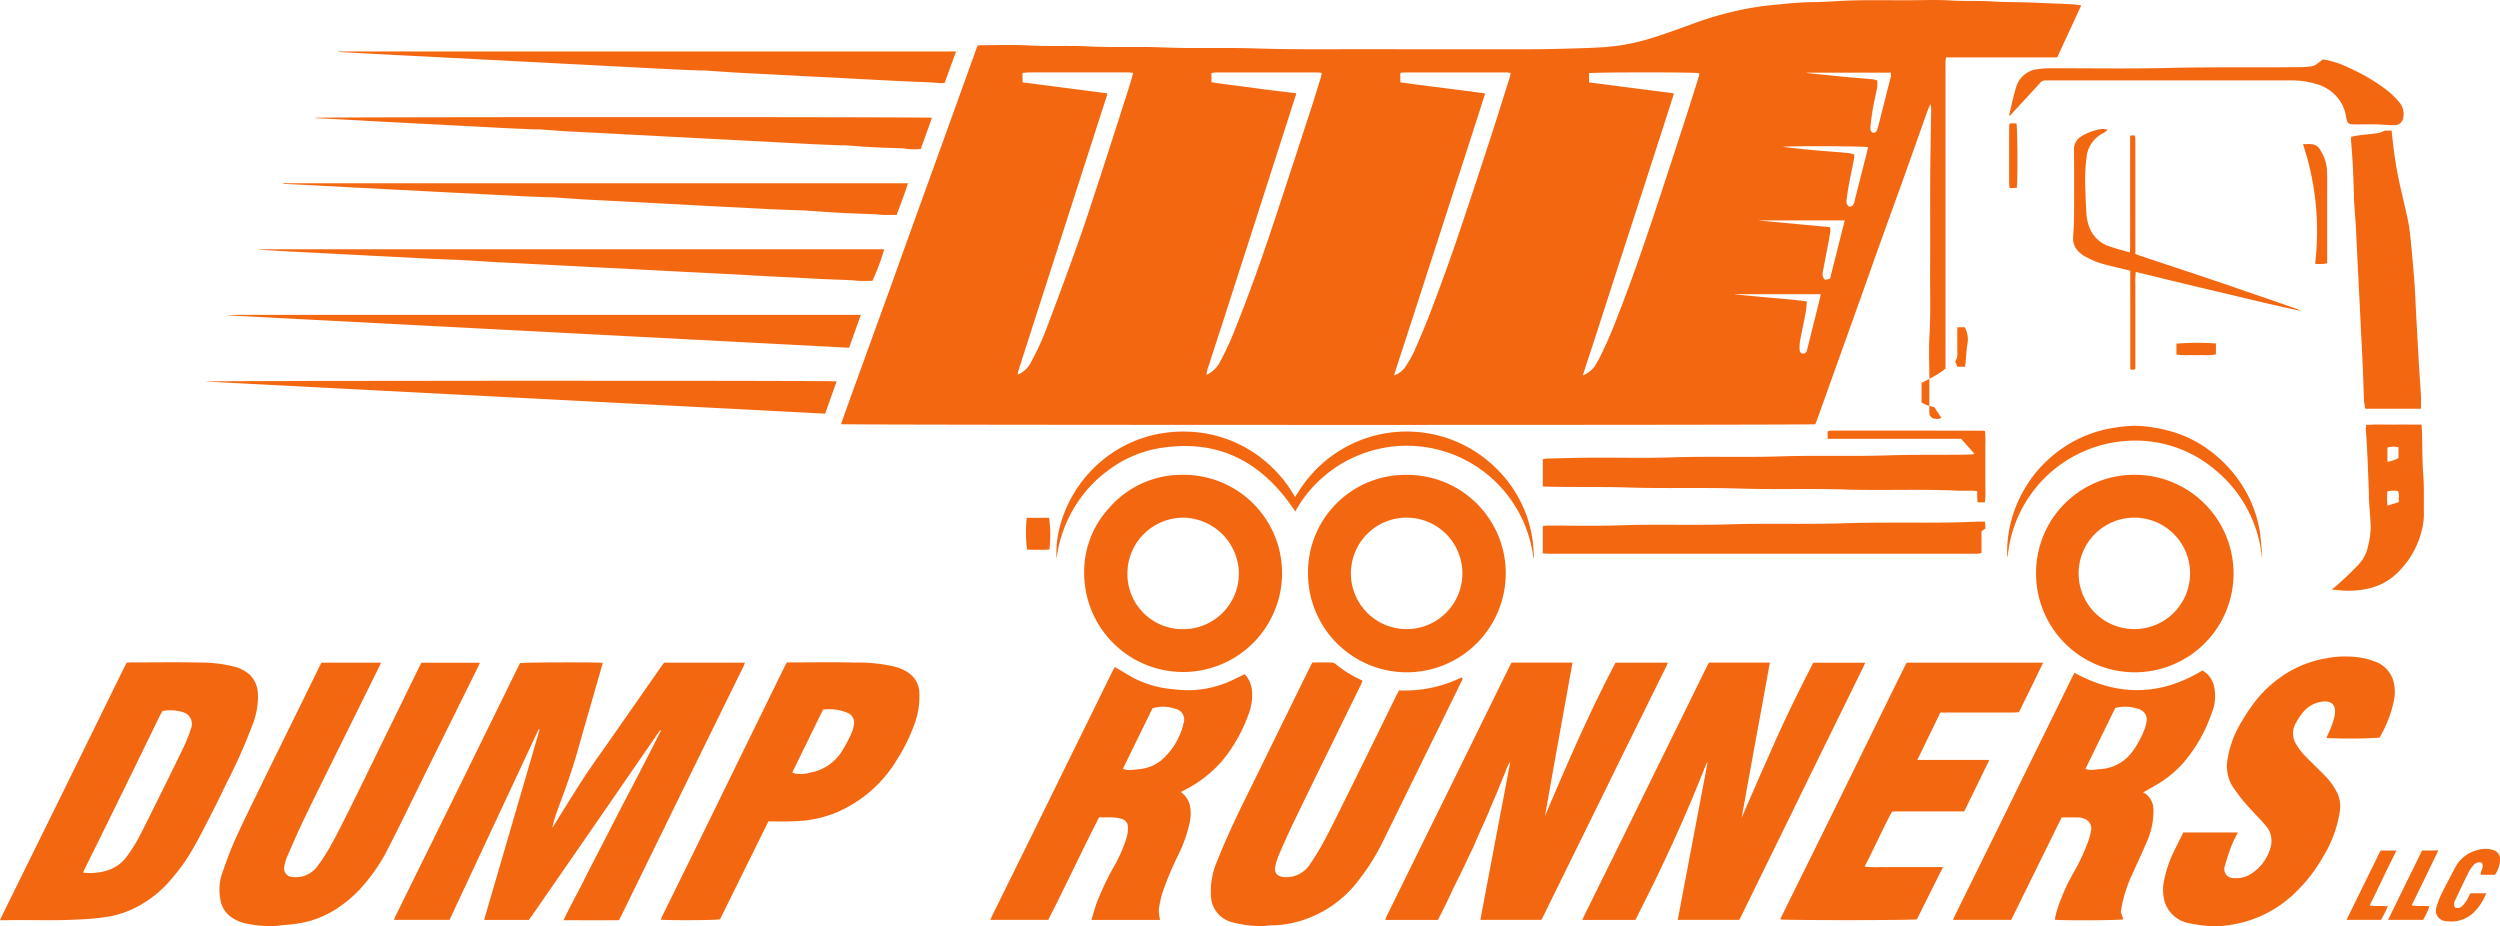 <?xml version="1.0" encoding="UTF-8"?>
<svg xmlns="http://www.w3.org/2000/svg" xmlns:xlink="http://www.w3.org/1999/xlink" id="Group_197" data-name="Group 197" width="312.22" height="115.678" viewBox="0 0 312.22 115.678">
  <defs>
    <clipPath id="clip-path">
      <rect id="Rectangle_61" data-name="Rectangle 61" width="312.22" height="115.678" fill="none"></rect>
    </clipPath>
  </defs>
  <g id="Group_196" data-name="Group 196" clip-path="url(#clip-path)">
    <path id="Path_163" data-name="Path 163" d="M276.917,47.314c0-1.787-.092-3.58.012-5.361.167-2.846.063-5.689.082-8.533.033-4.8-.032-9.6.048-14.4q.045-2.706.083-5.415a1.261,1.261,0,0,0-.121-.6c-.141.36-.293.715-.422,1.079-.948,2.659-1.884,5.323-2.836,7.981-1.092,3.048-2.2,6.091-3.293,9.139-.715,1.992-1.414,3.99-2.125,5.983q-1.8,5.043-3.61,10.084-.944,2.638-1.888,5.277c-.055.154-.126.3-.182.437-.615.115-121.161.105-121.673-.009.193-.548.381-1.094.577-1.638q1.311-3.632,2.627-7.261,1.507-4.157,3.016-8.311c.628-1.737,1.242-3.479,1.868-5.217q1.615-4.482,3.235-8.961,1.933-5.359,3.865-10.719.866-2.4,1.726-4.806c.042-.115.1-.224.173-.38.2-.013.4-.039.6-.039,1.913,0,3.831-.074,5.738.033,2.514.141,5.03-.007,7.539.121,3.1.158,6.193-.006,9.283.124,3.8.161,7.607,0,11.406.123,5.466.179,10.931.077,16.4.1s10.939.007,16.408.005c1.206,0,2.412.005,3.617-.017,1.6-.028,3.2-.074,4.792-.126.828-.027,1.657-.063,2.484-.125a25.177,25.177,0,0,0,4.9-.839c2.285-.637,4.495-1.485,6.722-2.287a41.136,41.136,0,0,1,7.78-1.943c.86-.13,1.73-.194,2.6-.284,1.341-.141,2.683-.25,4.034-.264.953-.01,1.906-.058,2.858-.118,3.2-.2,6.4-.093,9.6-.119,1.58-.013,3.165-.067,4.74.031,1.765.11,3.533.007,5.291.127,1.309.089,2.614.066,3.92.105,1.078.034,2.156.08,3.234.125.932.038,1.864.075,2.8.127.328.018.655.075,1.063.124l-3.007,6.5H279c-.028.212-.058.369-.067.529-.01.187,0,.374,0,.562V46.04a11.8,11.8,0,0,1-2.02,1.27ZM210.06,46.88a2.681,2.681,0,0,0,1.336-.954,14.41,14.41,0,0,0,1.181-2.043c.784-1.786,1.543-3.585,2.232-5.408,1.063-2.816,2.1-5.642,3.072-8.491,1.454-4.266,2.852-8.55,4.253-12.834.819-2.505,1.6-5.025,2.39-7.54a4.467,4.467,0,0,0,.094-.507c-.217-.024-.378-.057-.539-.057q-6.332,0-12.665,0a5,5,0,0,0-.57.066v1.164c1.774.268,3.538.469,5.3.7s3.516.437,5.293.7c-.386,1.214-.746,2.36-1.115,3.5q-1.368,4.237-2.741,8.473l-2.626,8.118q-1.37,4.236-2.742,8.473-.942,2.9-1.893,5.8c-.082.252-.156.506-.256.831m34.962-35.219c-.4,1.258-.77,2.424-1.145,3.588q-1.328,4.119-2.659,8.237-1.351,4.177-2.706,8.354-1.332,4.118-2.662,8.236-1.018,3.14-2.046,6.278c-.05.152-.095.3-.169.547a3.455,3.455,0,0,0,1.541-1.234c.193-.343.4-.679.581-1.03a56.736,56.736,0,0,0,2.272-5.257C239.593,35.4,241,31.357,242.359,27.3c1.4-4.169,2.753-8.357,4.116-12.54.565-1.736,1.108-3.48,1.656-5.222a1.979,1.979,0,0,0,.043-.4c-.6-.134-13.224-.126-13.76.006v1.147l10.608,1.37m-81.357-1.377,10.568,1.371a1.275,1.275,0,0,1-.019.232q-1.647,5.126-3.3,10.25-1.067,3.318-2.132,6.636-1.782,5.54-3.566,11.08-1.049,3.258-2.092,6.518a2.707,2.707,0,0,0-.061.413,3.1,3.1,0,0,0,1.641-1.529,31.235,31.235,0,0,0,2-4.353c1.324-3.491,2.625-6.992,3.876-10.51.964-2.714,1.852-5.454,2.746-8.192,1.25-3.827,2.475-7.66,3.7-11.493.163-.507.291-1.024.457-1.617-.3-.019-.521-.044-.74-.045-1.164,0-2.328,0-3.492,0q-4.4,0-8.793,0c-.258,0-.515.044-.8.07Zm34.144,1.362a.846.846,0,0,1,.009.159q-1.655,5.157-3.313,10.314-1.066,3.319-2.133,6.639-1.745,5.424-3.492,10.846c-.65,2.015-1.313,4.026-1.955,6.043a3.772,3.772,0,0,0-.276,1.164,3.53,3.53,0,0,0,1.64-1.551,37.479,37.479,0,0,0,2-4.353c1.692-4.2,3.2-8.465,4.631-12.758,1.621-4.866,3.2-9.745,4.794-14.621.425-1.3.82-2.613,1.224-3.923a4.428,4.428,0,0,0,.089-.5c-.22-.024-.381-.056-.542-.056q-6.331,0-12.663,0a4.963,4.963,0,0,0-.568.068v1.152c1.756.288,3.5.46,5.238.708,1.762.252,3.531.448,5.313.67m69.1,14.175c.431-.02.564-.279.653-.638.484-1.952.987-3.9,1.482-5.849.08-.317.152-.637.227-.954-.492-.128-9.573-.179-10.676-.043q1.779.222,3.564.389c1.113.1,2.228.181,3.343.273.474.039.949.074,1.421.133a4.678,4.678,0,0,1,.632.176c-.021.22-.022.4-.057.577-.2,1.037-.422,2.07-.615,3.108q-.187,1.007-.312,2.024a.8.8,0,0,0,.338.8m3.5-15.764a5.075,5.075,0,0,1-.007.858c-.165.9-.383,1.782-.539,2.679-.131.752-.23,1.512-.3,2.273-.039.453.107.665.344.714.253.051.455-.145.574-.609q.818-3.191,1.62-6.386a2.774,2.774,0,0,0,.027-.507H261.488c.551.107,1.105.148,1.66.2,1.11.111,2.219.238,3.331.341s2.227.18,3.34.279a3.882,3.882,0,0,1,.593.156m-4.061,17.47H255.615v.016l8.882.827a1.006,1.006,0,0,1,.071.29c-.058.451-.114.9-.2,1.349-.247,1.322-.51,2.641-.76,3.962a1.03,1.03,0,0,0,.282.98l.62-.127c.611-2.425,1.211-4.809,1.839-7.3m-13.738,9.222v.024c1.482.139,2.963.285,4.444.415,1.5.133,3,.25,4.548.455a10.866,10.866,0,0,1-.091,1.168c-.236,1.263-.511,2.519-.744,3.781a5.11,5.11,0,0,0-.054,1.114.453.453,0,0,0,.423.464.429.429,0,0,0,.465-.333,3.716,3.716,0,0,0,.1-.36q.745-2.988,1.488-5.976c.059-.236.107-.475.17-.753Z" transform="translate(-35.962 0)" fill="#f36711"></path>
    <path id="Path_164" data-name="Path 164" d="M99.333,119.493c-.107.137-.221.27-.32.413q-2.829,4.1-5.656,8.206-2.334,3.384-4.674,6.763-2.745,3.969-5.493,7.937c-.094.136-.2.261-.31.4H77.308q3.479-11.925,6.932-23.767l-.118-.044q-5.56,11.89-11.13,23.8h-6.93c.066-.172.11-.322.178-.46q2.341-4.75,4.685-9.5,1.887-3.828,3.771-7.658,1.692-3.438,3.381-6.878,1.7-3.468,3.4-6.936c.109-.221.23-.437.331-.629.513-.107,9.479-.135,10.32-.033-.167.6-.329,1.186-.5,1.774-.857,2.992-1.73,5.979-2.571,8.976-.708,2.521-1.577,4.985-2.507,7.431a19.2,19.2,0,0,0-.726,2.379,1.651,1.651,0,0,0,.139-.168c1.28-2.04,2.531-4.1,3.847-6.114,1-1.529,2.075-3.006,3.12-4.5q1.388-1.993,2.78-3.984,1.924-2.758,3.847-5.516c.07-.1.153-.194.238-.3h10.09c-.074.189-.122.34-.191.48q-1.936,3.943-3.877,7.883-1.484,3.02-2.963,6.041-1.315,2.686-2.627,5.374-1.493,3.049-2.987,6.1-1.383,2.826-2.766,5.653c-.091.186-.19.368-.323.624-2.256.019-4.533.005-6.92.009.778-1.678,1.645-3.2,2.433-4.769.8-1.6,1.626-3.181,2.442-4.769q1.21-2.355,2.423-4.71c.822-1.585,1.658-3.163,2.477-4.75.806-1.561,1.6-3.131,2.4-4.7l-.077-.052" transform="translate(-16.85 -28.322)" fill="#f36711"></path>
    <path id="Path_165" data-name="Path 165" d="M281.087,111.081h7.61c-.568,3.249-1.181,6.456-1.766,9.667s-1.16,6.4-1.757,9.7c1.453-3.318,2.844-6.557,4.288-9.771,1.454-3.238,3.024-6.42,4.657-9.581H300.6c-.075.18-.123.314-.185.442q-1.854,3.776-3.711,7.549-1.58,3.216-3.156,6.433c-.822,1.678-1.637,3.361-2.459,5.04q-1.574,3.218-3.156,6.433-1.385,2.826-2.765,5.653c-.091.186-.194.364-.3.569h-7.677c1.246-6.57,2.483-13.1,3.721-19.625l-.082-.029c-.67,1.646-1.322,3.3-2.015,4.936q-1.056,2.493-2.179,4.958t-2.306,4.905c-.787,1.623-1.611,3.23-2.425,4.857H265.28c.065-.159.109-.287.168-.407q2.471-5,4.943-10c1.075-2.18,2.139-4.365,3.211-6.546q1.883-3.83,3.77-7.659,1.692-3.438,3.381-6.878c.1-.2.209-.4.335-.647" transform="translate(-67.662 -28.332)" fill="#f36711"></path>
    <path id="Path_166" data-name="Path 166" d="M248.011,111.088h7.608c-1.143,6.412-2.326,12.773-3.43,19.156,2.742-6.469,5.517-12.916,8.811-19.149h6.536c-.07.164-.117.292-.177.413q-2.471,5-4.942,10c-1.075,2.179-2.139,4.364-3.21,6.544q-1.883,3.829-3.77,7.657-1.691,3.438-3.38,6.877c-.1.2-.209.4-.326.629h-7.616c1.232-6.568,2.488-13.109,3.744-19.771a4.686,4.686,0,0,0-.624,1.313c-.2.454-.379.921-.568,1.382-.181.442-.359.885-.545,1.325s-.383.875-.568,1.315-.355.886-.544,1.325c-.2.457-.408.909-.612,1.363-.2.436-.392.872-.583,1.309s-.369.881-.567,1.315-.417.86-.622,1.29c-.215.45-.422.9-.636,1.353q-.308.646-.626,1.289c-.211.429-.432.852-.64,1.283s-.4.866-.607,1.3c-.215.45-.434.9-.656,1.344-.212.425-.428.847-.645,1.275h-6.582c.063-.174.1-.322.17-.457q2.2-4.473,4.4-8.942,2.025-4.106,4.049-8.214,1.706-3.465,3.407-6.934,1.69-3.438,3.378-6.878c.11-.222.228-.44.367-.707" transform="translate(-59.234 -28.334)" fill="#f36711"></path>
    <path id="Path_167" data-name="Path 167" d="M0,143.237c.107-.238.161-.371.224-.5q2.272-4.61,4.546-9.219,1.955-3.967,3.909-7.935,1.692-3.437,3.379-6.877,1.7-3.467,3.405-6.934c.109-.222.229-.439.36-.689.214-.013.417-.036.621-.036,2.827,0,5.656-.046,8.481.016a16.943,16.943,0,0,1,4.19.478,4.775,4.775,0,0,1,2,.974,3.487,3.487,0,0,1,1.1,2.5,9.609,9.609,0,0,1-.732,3.951,67.663,67.663,0,0,1-3.134,7.051c-.559,1.114-1.067,2.253-1.644,3.357-1.126,2.151-2.163,4.354-3.5,6.388a25.554,25.554,0,0,1-1.9,2.455,13.743,13.743,0,0,1-2.969,2.628,12.536,12.536,0,0,1-4.5,1.9,30.34,30.34,0,0,1-4.078.407c-2.991.171-5.982.028-8.971.089-.226,0-.453,0-.781,0M10.374,137.3a7.515,7.515,0,0,0,2.57-.148,4.84,4.84,0,0,0,3.019-2.049,20.361,20.361,0,0,0,1.562-2.537q2.744-5.448,5.41-10.935a19.445,19.445,0,0,0,.913-2.309,1.522,1.522,0,0,0-.98-2.053,5.332,5.332,0,0,0-2.582-.152c-.123.224-.24.419-.34.621-.493,1.006-.98,2.014-1.471,3.021q-1.324,2.713-2.649,5.425-1.574,3.214-3.154,6.425c-.688,1.4-1.382,2.789-2.072,4.184-.072.145-.132.294-.226.507" transform="translate(0 -28.319)" fill="#f36711"></path>
    <path id="Path_168" data-name="Path 168" d="M49.545,111.094h7.427c-.087.191-.149.339-.22.481q-2.763,5.586-5.528,11.172c-1.288,2.607-2.589,5.209-3.846,7.831-.754,1.572-1.447,3.173-2.143,4.771a5.722,5.722,0,0,0-.345,1.193,1.078,1.078,0,0,0,.977,1.321A3.376,3.376,0,0,0,49.04,136.5a23.347,23.347,0,0,0,1.859-2.943c.837-1.53,1.608-3.1,2.385-4.659,1-2.008,1.978-4.027,2.964-6.042q1.384-2.826,2.767-5.653,1.341-2.743,2.68-5.486c.1-.2.214-.4.33-.616h7.291c-.069.16-.115.288-.175.41q-2.847,5.754-5.7,11.506c-1.279,2.589-2.545,5.184-3.826,7.772-.682,1.377-1.369,2.751-2.078,4.114a22.477,22.477,0,0,1-2.721,3.936,15.059,15.059,0,0,1-2.785,2.566,12.356,12.356,0,0,1-5.1,2.214c-.793.143-1.6.194-2.408.274a9.841,9.841,0,0,1-1.548.1,15.016,15.016,0,0,1-3.14-.384,5.1,5.1,0,0,1-1.672-.81,3.252,3.252,0,0,1-1.224-1.96,6.479,6.479,0,0,1,.273-3.677c.5-1.43,1.023-2.856,1.653-4.231,1.143-2.491,2.367-4.946,3.568-7.41,1.183-2.427,2.382-4.847,3.573-7.271q1.593-3.244,3.183-6.49c.109-.221.23-.437.352-.664" transform="translate(-9.383 -28.336)" fill="#f36711"></path>
    <path id="Path_169" data-name="Path 169" d="M187.234,143.409h-8.581c.233-.76.42-1.479.673-2.173a36.3,36.3,0,0,1,2.23-4.662,17.321,17.321,0,0,0,1.537-3.6,4.632,4.632,0,0,0,.115-1.169,1.01,1.01,0,0,0-.78-1.009,4.457,4.457,0,0,0-1.1-.185c-.557-.03-1.118-.007-1.722-.007-2.179,4.24-4.17,8.556-6.345,12.8h-7.24c.105-.232.184-.421.274-.6q2.371-4.806,4.745-9.611,1.666-3.382,3.324-6.768,1.787-3.635,3.576-7.268,1.636-3.328,3.267-6.657c.1-.2.213-.4.355-.664.2.112.379.2.549.3.644.375,1.269.791,1.934,1.125a13.11,13.11,0,0,0,4.89,1.342,13.013,13.013,0,0,0,7.679-1.31c.387-.193.778-.375,1.184-.571a3.55,3.55,0,0,1,.917,2.169,6.8,6.8,0,0,1-.453,2.871,19.3,19.3,0,0,1-3.073,5.528,15.078,15.078,0,0,1-4.714,3.8c-.2.1-.393.211-.655.351a2.807,2.807,0,0,1,1.15,1.768,5.264,5.264,0,0,1-.069,2.153,17.359,17.359,0,0,1-1.342,3.807,40.377,40.377,0,0,0-2.029,4.818,12.65,12.65,0,0,0-.466,2.183,4.887,4.887,0,0,0,.167,1.237m-4.664-18.856a3.463,3.463,0,0,0,.707.144c.434-.009.866-.059,1.3-.107a5.139,5.139,0,0,0,2.8-1.111,8.757,8.757,0,0,0,2.785-4.619,1.376,1.376,0,0,0-1.063-1.818,4.486,4.486,0,0,0-2.82-.055l-3.7,7.566" transform="translate(-42.346 -28.524)" fill="#f36711"></path>
    <path id="Path_170" data-name="Path 170" d="M342.6,112.706c5.4,2.938,10.694,2.9,15.969-.3a2.96,2.96,0,0,1,1.471,2.091,5.57,5.57,0,0,1-.357,3.35,18.849,18.849,0,0,1-3.2,5.734,13.157,13.157,0,0,1-3.107,2.763c-.684.43-1.392.819-2.221,1.3a2.108,2.108,0,0,1,.313.155,2.437,2.437,0,0,1,.979,1.922,9.407,9.407,0,0,1-.913,4.283c-.54,1.281-1.143,2.536-1.707,3.806a16.5,16.5,0,0,0-1.448,4.75l.311.927c-.428.121-7.506.164-8.555.045a7.447,7.447,0,0,1,.294-1.24,23.827,23.827,0,0,1,2-4.555,25.738,25.738,0,0,0,1.92-4.112,9.044,9.044,0,0,0,.294-1.143,1.3,1.3,0,0,0-.944-1.6,1.638,1.638,0,0,0-.482-.118c-.724-.013-1.449-.006-2.229-.006l-6.3,12.791H327.42c.069-.164.115-.292.174-.413q2.344-4.748,4.691-9.5,1.57-3.185,3.129-6.375,1.812-3.691,3.627-7.379,1.647-3.356,3.293-6.711c.073-.147.159-.289.263-.477m1.356,12.017a3.887,3.887,0,0,0,.705.121c.35-.006.7-.074,1.05-.1a5.363,5.363,0,0,0,4.133-2.218,11.813,11.813,0,0,0,1.523-2.845,5.249,5.249,0,0,0,.25-1.024,1.359,1.359,0,0,0-.93-1.393,5.01,5.01,0,0,0-3-.168l-3.734,7.626" transform="translate(-83.512 -28.67)" fill="#f36711"></path>
    <path id="Path_171" data-name="Path 171" d="M215.664,111.057c.832,0,1.621-.011,2.409.009a.86.86,0,0,1,.51.194,14.239,14.239,0,0,0,3.159,1.976,1.564,1.564,0,0,1,.18.129c-.04.107-.073.222-.125.328q-1.546,3.162-3.1,6.323c-1.771,3.619-3.55,7.233-5.3,10.86-.669,1.383-1.289,2.788-1.906,4.195a8.154,8.154,0,0,0-.434,1.361c-.208.86.183,1.361,1.073,1.432a3.524,3.524,0,0,0,3.316-1.721,32.018,32.018,0,0,0,1.887-3.149c.967-1.838,1.874-3.708,2.8-5.569q2.074-4.188,4.133-8.384c.633-1.286,1.26-2.575,1.891-3.861.1-.2.214-.4.341-.635a16.134,16.134,0,0,0,7.823-1.629c.2.253.019.4-.054.55q-1.638,3.361-3.29,6.714-3.2,6.517-6.4,13.033a27.335,27.335,0,0,1-3.188,5.118,14.249,14.249,0,0,1-7.491,5.082,12.739,12.739,0,0,1-3.192.475c-.5,0-.994.124-1.485.093a14.4,14.4,0,0,1-3.5-.462,3.516,3.516,0,0,1-2.727-3.443,9.482,9.482,0,0,1,.749-4.133c.689-1.735,1.449-3.445,2.236-5.138.875-1.883,1.815-3.736,2.729-5.6q1.576-3.218,3.154-6.434,1.731-3.524,3.465-7.046c.1-.2.209-.4.344-.666" transform="translate(-51.769 -28.325)" fill="#f36711"></path>
    <path id="Path_172" data-name="Path 172" d="M365.163,132.027h6.811c-.292.611-.6,1.152-.813,1.726a22.738,22.738,0,0,0-.811,2.476,1.117,1.117,0,0,0,1.108,1.5,3.4,3.4,0,0,0,2.035-.454,5.615,5.615,0,0,0,2.513-3.211,2.894,2.894,0,0,0-.533-2.869c-.527-.639-1.129-1.215-1.678-1.837a21.375,21.375,0,0,1-2.559-3.2,4.847,4.847,0,0,1-.554-3.243,12.719,12.719,0,0,1,1.781-4.749,22.878,22.878,0,0,1,1.849-2.726,14.954,14.954,0,0,1,2.79-2.647,13.776,13.776,0,0,1,5.78-2.491,12.016,12.016,0,0,1,2.844-.243,9.567,9.567,0,0,1,3.749.779,3.677,3.677,0,0,1,2.037,2.8,5.19,5.19,0,0,1-.048,1.912,15.026,15.026,0,0,1-1.8,4.642,62.081,62.081,0,0,1-6.637.044c.085-.2.16-.376.241-.555a9.828,9.828,0,0,0,.777-2.16c.317-1.629-.545-2.02-1.8-1.789a3.722,3.722,0,0,0-2.223,1.4,10.212,10.212,0,0,0-.789,1.192,2.581,2.581,0,0,0,.081,2.78,6.98,6.98,0,0,0,.977,1.283c.818.857,1.684,1.667,2.514,2.512a8.2,8.2,0,0,1,1.669,2.385,3.9,3.9,0,0,1,.226,2.139,14.89,14.89,0,0,1-2.013,5.521,19.472,19.472,0,0,1-3.384,4.444,14.689,14.689,0,0,1-8.3,4.19,10.72,10.72,0,0,1-3.222.082,19.2,19.2,0,0,1-1.962-.307,3.918,3.918,0,0,1-3.011-2.768,5.7,5.7,0,0,1,.01-2.831,14.422,14.422,0,0,1,1.063-3.118c.411-.86.84-1.711,1.279-2.6" transform="translate(-92.493 -28.066)" fill="#f36711"></path>
    <path id="Path_173" data-name="Path 173" d="M314.263,111.1H331.3l-3.024,6.182c-.257.015-.5.042-.743.042q-4.148,0-8.3,0h-.775l-2.875,5.919h8.994l-3.134,6.429h-.76q-3.742,0-7.484,0c-.246,0-.492.021-.776.034-1.217,2.239-2.221,4.562-3.42,6.856a11.415,11.415,0,0,0,1.956.062c.644.015,1.289,0,1.933,0h5.9l-3.267,6.527c-.591.13-16.526.13-17.041.013a.369.369,0,0,1,.016-.12q2.345-4.748,4.695-9.494,1.931-3.91,3.851-7.826,1.732-3.522,3.46-7.045,1.7-3.467,3.409-6.932c.109-.221.23-.435.346-.654" transform="translate(-76.132 -28.338)" fill="#f36711"></path>
    <path id="Path_174" data-name="Path 174" d="M124.219,130.9l-6.044,12.233c-.544.12-6.629.144-7.393.037.074-.175.133-.344.212-.5q1.952-3.969,3.906-7.936,1.441-2.934,2.876-5.873,1.355-2.77,2.709-5.54,1.479-3.02,2.961-6.041,1.4-2.853,2.793-5.707c.081-.165.181-.321.3-.527h.673c2.619,0,5.241-.055,7.858.021a19.8,19.8,0,0,1,4.813.484,4.9,4.9,0,0,1,2.3,1.173,3.139,3.139,0,0,1,.888,2.07,10,10,0,0,1-.679,4.143,22.094,22.094,0,0,1-2.1,4.23,16.263,16.263,0,0,1-7.848,6.734,15.8,15.8,0,0,1-3.617.89,33.936,33.936,0,0,1-3.731.111c-.268.008-.536,0-.878,0m2.98-6.1c.17.059.264.1.362.125a4.425,4.425,0,0,0,1.9-.121,5.887,5.887,0,0,0,4.075-2.894,18.18,18.18,0,0,0,1.042-1.978,4.026,4.026,0,0,0,.316-1.069,1.3,1.3,0,0,0-.679-1.47,5.845,5.845,0,0,0-3.17-.454l-3.85,7.86" transform="translate(-28.256 -28.318)" fill="#f36711"></path>
    <path id="Path_175" data-name="Path 175" d="M206.475,91.934a12.357,12.357,0,0,1-24.713.08,11.732,11.732,0,0,1,3.061-8.211,11.983,11.983,0,0,1,9.171-4.2,12.28,12.28,0,0,1,12.481,12.332m-5.394.019a7.058,7.058,0,0,0-6.826-7,6.98,6.98,0,0,0-7.095,6.982,6.883,6.883,0,0,0,6.952,6.942,6.955,6.955,0,0,0,6.969-6.92" transform="translate(-46.359 -20.303)" fill="#f36711"></path>
    <path id="Path_176" data-name="Path 176" d="M243.983,91.889a12.372,12.372,0,0,1-12.426,12.379A12.347,12.347,0,0,1,219.285,91.9,12.165,12.165,0,0,1,231.6,79.613a12.3,12.3,0,0,1,12.385,12.276m-19.342.048a6.962,6.962,0,1,0,6.9-6.984,6.952,6.952,0,0,0-6.9,6.984" transform="translate(-55.931 -20.306)" fill="#f36711"></path>
    <path id="Path_177" data-name="Path 177" d="M341.343,91.9a12.247,12.247,0,0,1,12.3-12.3,12.332,12.332,0,1,1-12.3,12.3m19.236-.016a6.961,6.961,0,1,0-13.922.054,6.961,6.961,0,1,0,13.922-.054" transform="translate(-87.063 -20.303)" fill="#f36711"></path>
    <path id="Path_178" data-name="Path 178" d="M258.65,79.166v-3.4a2.822,2.822,0,0,1,.443-.082c1.867-.042,3.734-.1,5.6-.112,3.368-.022,6.739.072,10.1-.04,4.529-.15,9.06.023,13.586-.124,4.488-.145,8.977.024,13.461-.128,3.387-.114,6.771-.031,10.155-.1.156,0,.313-.035.586-.067l-1.692-1.9c-5.544,0-11.085,0-16.67,0v-.88a.87.87,0,0,1,.082-.083.12.12,0,0,1,.057-.023,4.228,4.228,0,0,1,.432-.038q9.418,0,18.835.011a1.414,1.414,0,0,1,.25.063,13.725,13.725,0,0,1,.039,1.764c.01.582,0,1.164,0,1.745v1.808c0,.582.009,1.164,0,1.745a11.214,11.214,0,0,1-.056,1.827h-.917c-.013-.255-.029-.478-.035-.7s0-.445,0-.7c-.235-.025-.395-.054-.555-.055-.644-.006-1.29.023-1.933-.007-4.652-.218-9.309,0-13.959-.142-4.426-.138-8.852.019-13.273-.121-4.634-.147-9.269.017-13.9-.133-3.325-.107-6.647-.025-9.97-.1-.2,0-.406-.021-.671-.035" transform="translate(-65.971 -18.413)" fill="#f36711"></path>
    <path id="Path_179" data-name="Path 179" d="M402.877,56.623h-6.956c-.056-.381-.141-.741-.157-1.1-.061-1.368-.09-2.736-.15-4.1-.072-1.656-.164-3.311-.246-4.967-.044-.89-.083-1.78-.127-2.671-.039-.807-.083-1.614-.123-2.42q-.126-2.545-.252-5.091c-.04-.828-.073-1.657-.124-2.484-.067-1.074-.153-2.147-.224-3.221-.017-.269,0-.54-.01-.81-.045-1.2-.08-2.4-.145-3.6-.057-1.054-.149-2.106-.22-3.16a2.154,2.154,0,0,1,.039-.35c.344-.06.685-.135,1.029-.178.8-.1,1.607-.169,2.406-.284a3.424,3.424,0,0,0,.732-.3h.863c.059.547.119,1.056.168,1.566a50.4,50.4,0,0,0,1.09,6.183c.281,1.254.6,2.5.84,3.765.161.831.239,1.681.323,2.525.136,1.36.25,2.721.366,4.082q.082.96.133,1.921c.054.973.092,1.947.145,2.919.081,1.51.169,3.02.253,4.53.041.723.075,1.448.121,2.172.072,1.115.162,2.23.221,3.346.029.554.005,1.111.005,1.742" transform="translate(-100.53 -5.579)" fill="#f36711"></path>
    <path id="Path_180" data-name="Path 180" d="M258.644,91.429V87.986c.269-.016.51-.041.751-.042,2.952-.007,5.907.068,8.856-.034,4.633-.161,9.268.018,13.9-.127,4.592-.144,9.185.023,13.773-.124,4.634-.148,9.266-.043,13.9-.108,1.1-.016,2.2-.072,3.295-.107.226-.007.454,0,.755,0,.019.32.037.6.054.882l-.492.315v2.724a4.628,4.628,0,0,1-.467.092c-.165.014-.332,0-.5,0H259.574c-.286,0-.573-.019-.93-.032" transform="translate(-65.97 -22.303)" fill="#f36711"></path>
    <path id="Path_181" data-name="Path 181" d="M113.239,63.9,111.8,67.943,34.309,63.927c.437-.114,78.152-.139,78.93-.022" transform="translate(-8.751 -16.28)" fill="#f36711"></path>
    <path id="Path_182" data-name="Path 182" d="M117.266,52.788,115.8,56.894,38.262,52.855l0-.034c.357-.013.714-.036,1.071-.036q38.214,0,76.428,0h1.509" transform="translate(-9.758 -13.463)" fill="#f36711"></path>
    <path id="Path_183" data-name="Path 183" d="M43.538,41.786h78a28.692,28.692,0,0,1-1.481,3.95c-.533,0-1.091.011-1.647,0-.33-.009-.658-.071-.988-.085-1.223-.054-2.446-.093-3.669-.146-.767-.033-1.532-.082-2.3-.121l-4.905-.25L104.195,45l-4.844-.249q-2.453-.126-4.906-.251-2.36-.122-4.72-.248l-4.906-.25-4.781-.248-4.844-.251c-.849-.044-1.7-.08-2.546-.13-1.283-.075-2.564-.167-3.846-.234-1.1-.058-2.2-.087-3.3-.136-.787-.035-1.574-.082-2.361-.123l-4.906-.25-4.781-.248-4.844-.251c-.787-.04-1.573-.077-2.359-.124-.907-.053-1.812-.115-2.718-.173,0-.017,0-.035,0-.053" transform="translate(-11.105 -10.658)" fill="#f36711"></path>
    <path id="Path_184" data-name="Path 184" d="M47.459,30.729h78.047c-.443,1.356-.936,2.64-1.418,3.951-.592,0-1.149.01-1.705,0-.309-.007-.617-.068-.926-.081-1.244-.054-2.488-.094-3.732-.147q-1.087-.047-2.172-.12c-1.033-.069-2.065-.15-3.1-.221-.227-.016-.457,0-.685-.013-1.2-.045-2.405-.089-3.608-.142-.766-.033-1.532-.082-2.3-.121q-2.484-.127-4.967-.253c-.745-.038-1.49-.082-2.236-.121L93.756,33.2c-.745-.039-1.49-.082-2.235-.121q-2.484-.127-4.968-.253c-.745-.038-1.491-.074-2.235-.123-1.033-.069-2.064-.154-3.1-.223-.311-.021-.624,0-.936-.014-1.1-.043-2.2-.085-3.295-.139-1.573-.077-3.146-.165-4.719-.247q-2.453-.127-4.906-.251l-2.36-.124-4.842-.25-4.783-.25c-1.552-.082-3.1-.167-4.657-.247-1.015-.052-2.03-.1-3.045-.147-.074,0-.148-.013-.223-.02,0-.022,0-.044,0-.066" transform="translate(-12.104 -7.838)" fill="#f36711"></path>
    <path id="Path_185" data-name="Path 185" d="M129.853,19.716l-1.4,3.892a7.838,7.838,0,0,1-1.808-.015c-.123-.014-.244-.053-.367-.057-1.306-.051-2.613-.083-3.918-.148-1.054-.053-2.107-.147-3.161-.217-.269-.017-.54-.006-.811-.016-1.119-.045-2.239-.086-3.357-.14-1.573-.077-3.146-.165-4.718-.247l-4.78-.25-4.843-.25-4.72-.249-4.781-.25-4.78-.25c-.787-.041-1.573-.074-2.359-.124-1.033-.068-2.065-.153-3.1-.223-.269-.019-.54,0-.81-.013q-1.647-.065-3.295-.139c-.787-.036-1.573-.081-2.36-.123l-4.78-.25-4.78-.249q-2.423-.125-4.844-.252c-.683-.037-1.365-.084-2.048-.121q-2.608-.136-5.217-.268c-.017,0-.034-.023-.05-.036.425-.11,76.41-.125,77.087-.005" transform="translate(-13.458 -5.008)" fill="#f36711"></path>
    <path id="Path_186" data-name="Path 186" d="M56.692,8.623h77.172l-1.43,3.931a4.435,4.435,0,0,1-.492.031c-.413-.025-.825-.074-1.237-.093-1.119-.053-2.238-.092-3.357-.142-.807-.037-1.614-.081-2.42-.123q-2.391-.124-4.781-.25l-4.9-.25c-.766-.039-1.531-.084-2.3-.123q-2.483-.129-4.967-.253c-.724-.037-1.448-.074-2.172-.122-1.074-.07-2.148-.151-3.222-.221-.269-.018-.54,0-.81-.015-1.12-.044-2.239-.086-3.357-.139-1.614-.078-3.229-.165-4.843-.248l-4.843-.25-4.781-.25-4.842-.25-4.78-.25-4.843-.249-4.841-.25q-2.39-.124-4.78-.25c-1.056-.057-2.11-.118-3.165-.178,0-.019,0-.038-.006-.057" transform="translate(-14.46 -2.199)" fill="#f36711"></path>
    <path id="Path_187" data-name="Path 187" d="M390.909,91.8a37.242,37.242,0,0,0,3.156-2.94,4.773,4.773,0,0,0,1.4-2.58,10.576,10.576,0,0,0,.316-2.4c-.051-1.1-.149-2.189-.217-3.284-.021-.331,0-.665-.016-1q-.065-1.771-.139-3.544-.054-1.273-.124-2.545c-.031-.558-.081-1.115-.112-1.673-.01-.182.015-.365.026-.6,1.168-.113,2.306-.037,3.44-.051s2.282,0,3.49,0c.023.4.053.743.062,1.087.045,1.7.016,3.407.148,5.1.123,1.579.061,3.154.081,4.73a8.645,8.645,0,0,1-.307,2.46,11,11,0,0,1-2.791,4.924,7.517,7.517,0,0,1-4.149,2.239,11.606,11.606,0,0,1-3.716.107,5.253,5.253,0,0,0-.553-.028m6.963-15.984a3.451,3.451,0,0,0,1.38-.471V74a3.015,3.015,0,0,0-1.38.042Zm1.431,5.046c-.051-.5.1-.951-.107-1.389a4.141,4.141,0,0,0-1.328.03,8.757,8.757,0,0,0,.007,1.8l1.427-.445" transform="translate(-99.705 -18.154)" fill="#f36711"></path>
    <path id="Path_188" data-name="Path 188" d="M376.011,9.956a11.086,11.086,0,0,1,3.288,1.07,23.078,23.078,0,0,1,4.71,2.78,10.315,10.315,0,0,1,1.474,1.422,2.261,2.261,0,0,1,.559,2.02,1.057,1.057,0,0,1-1.024.917c-.516.022-1.034-.029-1.552-.051-.227-.01-.455-.041-.682-.042-.936-.005-1.872,0-2.807,0-.811,0-.9-.093-1.063-.9a6.285,6.285,0,0,0-.315-1.195,5.187,5.187,0,0,0-3.544-2.983,10.547,10.547,0,0,0-3.012-.412H341.908c-.145,0-.291.01-.436,0a.926.926,0,0,0-.821.351c-.465.53-.948,1.045-1.426,1.564q-1.155,1.255-2.315,2.509c-.036-.034-.087-.065-.083-.082.279-1.148.511-2.31.857-3.438a3.16,3.16,0,0,1,2.794-2.319,10.866,10.866,0,0,1,1.424-.1c4.97-.012,9.942.076,14.909-.043,5.508-.133,11.015-.028,16.523-.105a9.873,9.873,0,0,0,1.42-.13,1.442,1.442,0,0,0,.531-.288c.255-.174.494-.367.725-.54" transform="translate(-85.911 -2.539)" fill="#f36711"></path>
    <path id="Path_189" data-name="Path 189" d="M206.931,82.328c-4.218-6.4-9.948-9.281-17.579-7.787a14.707,14.707,0,0,0-5.889,2.738,15.671,15.671,0,0,0-4.269,4.808,16.189,16.189,0,0,0-2.066,6.12c-.315-4.669,2.449-10.855,8.258-13.977a15.575,15.575,0,0,1,4.684-1.629,16.75,16.75,0,0,1,4.9-.129,15.807,15.807,0,0,1,4.765,1.372,16.051,16.051,0,0,1,4.06,2.743,16.515,16.515,0,0,1,3.118,3.941l.461-.718a16.045,16.045,0,0,1,2.92-3.452,15.9,15.9,0,0,1,17.493-2.42A16,16,0,0,1,231.67,76.6a15.533,15.533,0,0,1,3.192,4.1,15.256,15.256,0,0,1,1.724,5.3c.077.6.1,1.2.145,1.8a1.4,1.4,0,0,1-.051.413,15.924,15.924,0,0,0-29.749-5.882" transform="translate(-45.172 -18.453)" fill="#f36711"></path>
    <path id="Path_190" data-name="Path 190" d="M354.687,39.316c-1.03-.25-1.959-.461-2.881-.7a10.354,10.354,0,0,1-2.721-1.056,3.317,3.317,0,0,1-1.051-.854,2.3,2.3,0,0,1-.486-1.508c.036-.745.114-1.489.118-2.233.014-2.91.024-5.819-.006-8.728a1.837,1.837,0,0,1,.932-1.7,6.717,6.717,0,0,1,2.254-.872,1.858,1.858,0,0,1,1.03.068,3.66,3.66,0,0,1-.557.407,3.759,3.759,0,0,0-2.1,3.109,22.678,22.678,0,0,0-.126,4.165c.007.89.066,1.78.116,2.67a5.515,5.515,0,0,0,.576,2.275,3.965,3.965,0,0,0,2.28,1.914c.819.289,1.667.5,2.578.77.06-.834.02-1.633.027-2.429s0-1.621,0-2.431V22.455l.534-.049a.842.842,0,0,1,.1.216c.013.228.02.457.02.685q0,6.547,0,13.094v.828c.26.1.469.182.682.253,3.033,1.012,6.071,2.011,9.1,3.034,2.636.89,5.264,1.806,7.894,2.712q1.266.436,2.528.881a.891.891,0,0,1,.358.212c-3.428-.713-6.819-1.57-10.224-2.367s-6.812-1.64-10.287-2.481a13.1,13.1,0,0,0-.05,1.788c-.01.561,0,1.123,0,1.684v8.633c-.115.059-.168.108-.222.11a3.738,3.738,0,0,1-.416-.032Z" transform="translate(-88.644 -5.513)" fill="#f36711"></path>
    <path id="Path_191" data-name="Path 191" d="M368.312,87.856a16.119,16.119,0,0,0-5.8-10.933,15.377,15.377,0,0,0-11.336-3.633,15.961,15.961,0,0,0-14.626,14.552,2.464,2.464,0,0,1-.056-.357,15.536,15.536,0,0,1,2.356-8.518,14.863,14.863,0,0,1,2.443-3.054,15.635,15.635,0,0,1,8.67-4.3,18.187,18.187,0,0,1,2.161-.221,12.7,12.7,0,0,1,2.107.125,20.609,20.609,0,0,1,2.5.5,14.906,14.906,0,0,1,5.462,2.766,16.405,16.405,0,0,1,3.722,4.149A15.406,15.406,0,0,1,368,84.29c.118.628.155,1.272.224,1.91.042.39.082.781.108,1.173a3.765,3.765,0,0,1-.025.483" transform="translate(-85.824 -18.208)" fill="#f36711"></path>
    <path id="Path_192" data-name="Path 192" d="M414.109,144.042a.913.913,0,0,0-1,.264,3.7,3.7,0,0,0-.584.8c-.586,1.169-1.15,2.347-1.7,3.532a1,1,0,0,0-.09.973.755.755,0,0,0,.9-.142,3.965,3.965,0,0,0,.611-.771,9.4,9.4,0,0,0,.431-.843h1.99a7.475,7.475,0,0,1-.99,1.745,7.243,7.243,0,0,1-.8.856,4.081,4.081,0,0,1-3.21.878,1.312,1.312,0,0,1-1.218-1.755,9.685,9.685,0,0,1,.588-1.57c.568-1.152,1.174-2.286,1.777-3.422a4.308,4.308,0,0,1,2.967-2.178,3.1,3.1,0,0,1,1.722.039,1.162,1.162,0,0,1,.882,1.2,3.515,3.515,0,0,1-.631,1.9h-1.785c-.052-.5.469-.949.145-1.513" transform="translate(-104.16 -36.296)" fill="#f36711"></path>
    <path id="Path_193" data-name="Path 193" d="M386.095,24.164c.444,0,.775-.014,1.1,0a1.423,1.423,0,0,1,1.107.821,5.123,5.123,0,0,1,.792,2.528c.032.83.018,1.661.018,2.493q0,4.146,0,8.29v.742a3.945,3.945,0,0,1-1.505.06,34.376,34.376,0,0,0-1.515-14.936" transform="translate(-98.477 -6.162)" fill="#f36711"></path>
    <path id="Path_194" data-name="Path 194" d="M406.629,142.583c-.567,1.173-1.111,2.31-1.663,3.443-.542,1.113-1.09,2.223-1.666,3.4.773.184,1.482.01,2.231.132a11.14,11.14,0,0,1-.8,1.691h-4.382c1.429-2.913,2.832-5.776,4.247-8.663Z" transform="translate(-102.112 -36.367)" fill="#f36711"></path>
    <path id="Path_195" data-name="Path 195" d="M398.545,149.554c-.1.235-.171.407-.253.571-.184.369-.376.734-.577,1.122h-4.322l4.248-8.661h1.985c-.39.787-.76,1.525-1.123,2.267-.372.764-.734,1.532-1.1,2.3-.358.739-.72,1.477-1.118,2.291.781.145,1.485.01,2.264.113" transform="translate(-100.339 -36.368)" fill="#f36711"></path>
    <path id="Path_196" data-name="Path 196" d="M172.1,86.814h2.8a16.009,16.009,0,0,1,.032,3.953c-.924.073-1.865.031-2.791.025a17.227,17.227,0,0,1-.042-3.977" transform="translate(-43.873 -22.143)" fill="#f36711"></path>
    <path id="Path_197" data-name="Path 197" d="M336.89,20.689h.851c.133.472.171,7.18.044,8.045l-.873.042a3.321,3.321,0,0,1-.081-.507q-.008-3.552,0-7.106a4.1,4.1,0,0,1,.06-.474" transform="translate(-85.911 -5.277)" fill="#f36711"></path>
    <path id="Path_198" data-name="Path 198" d="M369.807,57.552v1.37A6.675,6.675,0,0,1,368.2,59q-.841.022-1.684,0a7.517,7.517,0,0,1-1.64-.068V57.579a32.026,32.026,0,0,1,4.931-.027" transform="translate(-93.065 -14.658)" fill="#f36711"></path>
    <path id="Path_199" data-name="Path 199" d="M329,59.793h-.942c-.095-.227-.181-.432-.273-.651a1.792,1.792,0,0,0,.265-1.193c-.005-.806,0-1.613,0-2.42v-.66h.936a3.236,3.236,0,0,1,.361,1.869c-.16.869-.188,1.761-.276,2.643-.012.12-.041.239-.071.412" transform="translate(-83.604 -13.995)" fill="#f36711"></path>
    <path id="Path_200" data-name="Path 200" d="M323.119,66.882a2.445,2.445,0,0,1-.349-.1c-.2-.093-.4-.2-.619-.318V64.014l.973-.5-.005,0q0,1.684.005,3.369l-.005,0" transform="translate(-82.168 -16.199)" fill="#f36711"></path>
    <path id="Path_201" data-name="Path 201" d="M323.453,68.03l.624.185c.277.42.568.86.875,1.325a1.086,1.086,0,0,1-.755.109.731.731,0,0,1-.743-.75c-.022-.287-.005-.576-.006-.864Z" transform="translate(-82.497 -17.352)" fill="#f36711"></path>
  </g>
</svg>
